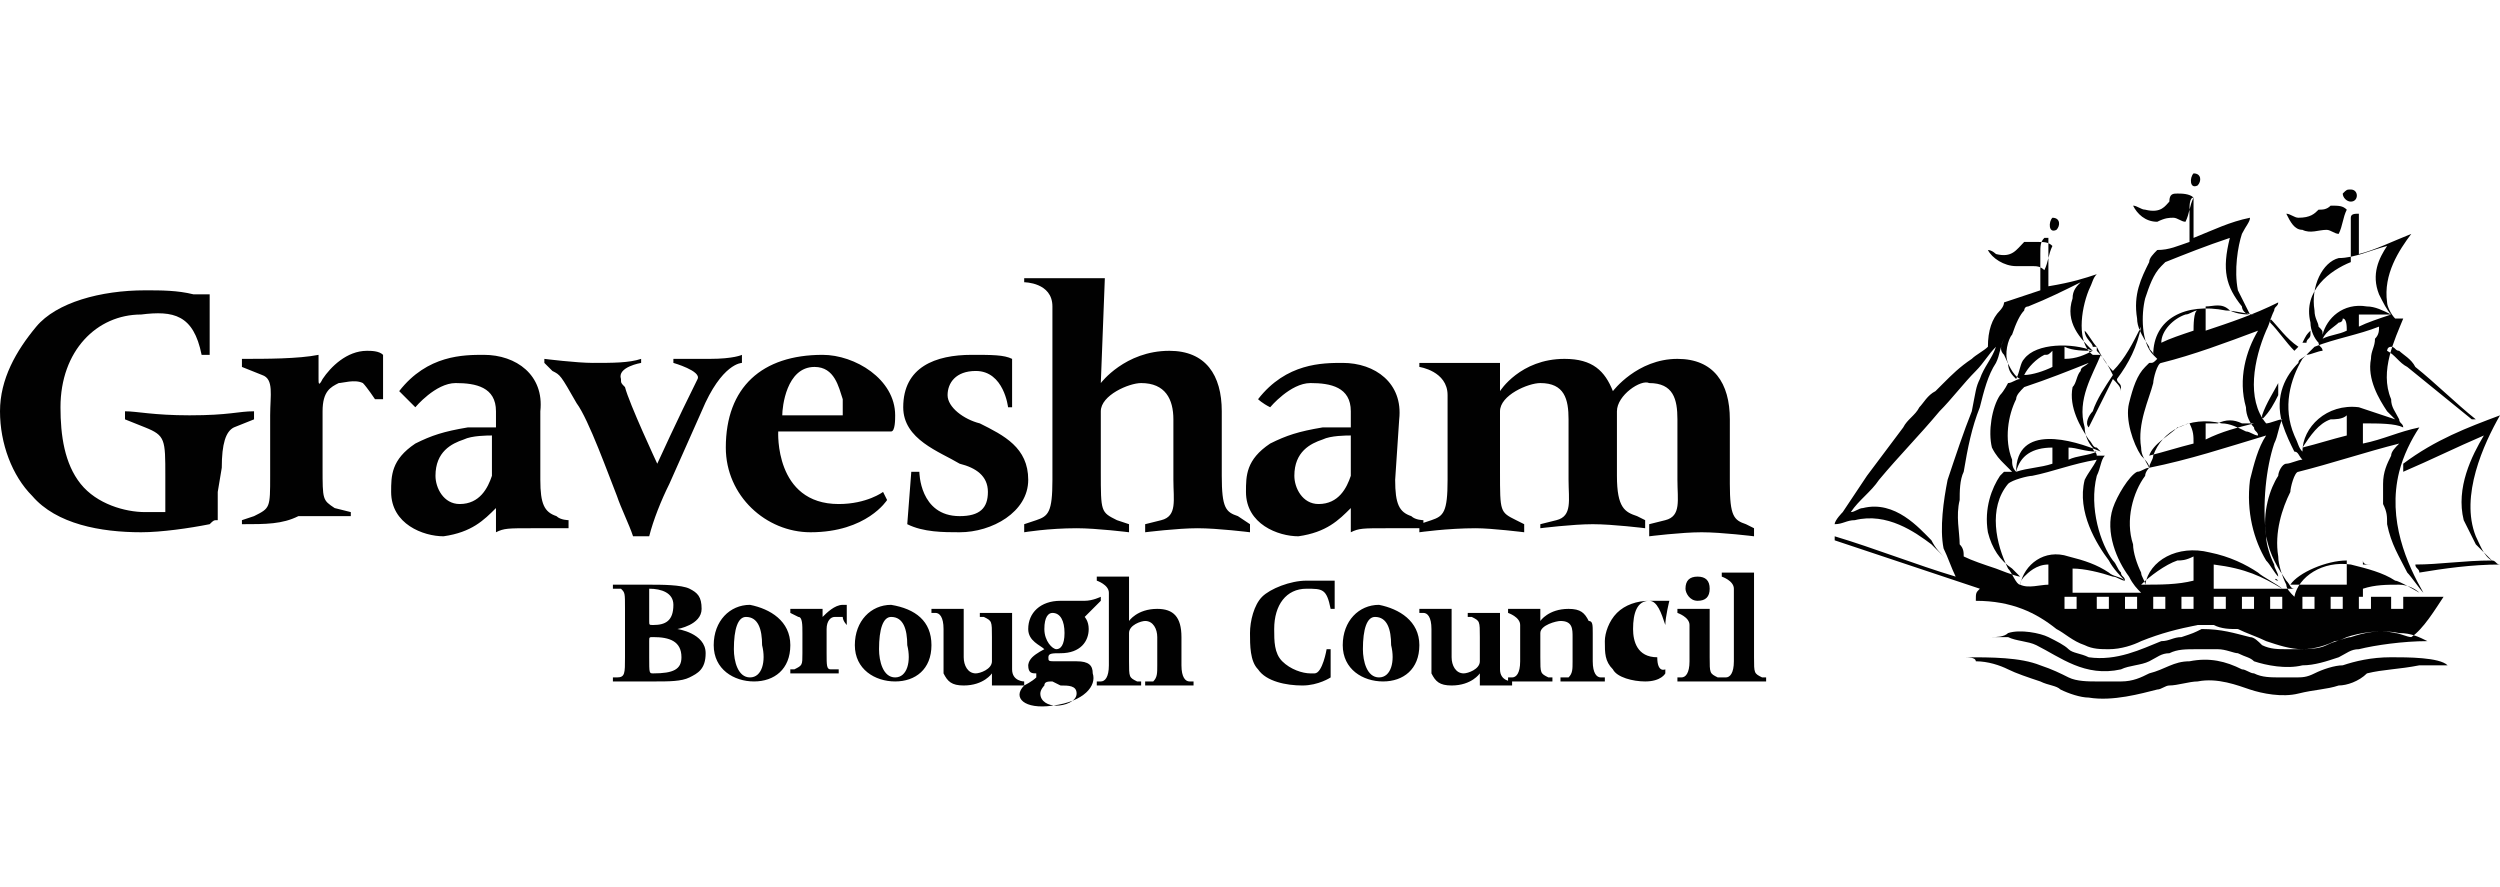 <?xml version="1.0" encoding="utf-8"?>
<!-- Generator: Adobe Illustrator 23.1.1, SVG Export Plug-In . SVG Version: 6.00 Build 0)  -->
<svg version="1.1" id="Layer_1" xmlns="http://www.w3.org/2000/svg" xmlns:xlink="http://www.w3.org/1999/xlink" x="0px" y="0px"
	 viewBox="0 0 62 22" style="enable-background:new 0 0 62 22;" xml:space="preserve">
<style type="text/css">
	.st0{fill:#010101;}
	.st1{fill-rule:evenodd;clip-rule:evenodd;fill:#010101;}
</style>
<g>
	<path class="st0" d="M5.4,12.2c0,0.3,0,0.7,0,0.7c-0.1,0-0.1,0-0.2,0.1c-0.5,0.1-1.2,0.2-1.7,0.2c-1,0-2.1-0.2-2.7-0.9
		C0.3,11.8,0,11,0,10.2s0.4-1.5,0.9-2.1s1.6-0.9,2.7-0.9c0.4,0,0.8,0,1.2,0.1c0.2,0,0.2,0,0.4,0c0,0,0,0.7,0,1.5H5
		C4.8,7.8,4.3,7.7,3.5,7.8c-1.1,0-2,0.9-2,2.3c0,0.7,0.1,1.4,0.5,1.9s1.1,0.7,1.6,0.7c0.3,0,0.5,0,0.5,0c0-0.1,0-0.3,0-0.6v-0.3
		c0-0.9,0-1-0.5-1.2l-0.5-0.2v-0.2c0.3,0,0.7,0.1,1.6,0.1c1,0,1.2-0.1,1.6-0.1l0,0.2l-0.5,0.2c-0.2,0.1-0.3,0.4-0.3,1L5.4,12.2z
		 M6.7,10.3c0-0.5,0.1-0.9-0.2-1L6,9.1V8.9c0.6,0,1.4,0,1.9-0.1c0,0,0,0.5,0,0.6c0,0.1,0,0.2,0.1,0c0.2-0.3,0.6-0.7,1.1-0.7
		c0.1,0,0.3,0,0.4,0.1c0,0,0,0.6,0,0.7c0,0.1,0,0.4,0,0.4l-0.2,0c0,0-0.2-0.3-0.3-0.4c-0.2-0.1-0.5,0-0.6,0
		c-0.2,0.1-0.4,0.2-0.4,0.7v1.4c0,0.8,0,0.8,0.3,1l0.4,0.1l0,0.1c-0.7,0-1,0-1.3,0C7,13,6.6,13,6,13l0-0.1l0.3-0.1
		c0.4-0.2,0.4-0.2,0.4-1L6.7,10.3z M13.4,11.9c0,0.6,0.1,0.8,0.4,0.9c0.1,0.1,0.3,0.1,0.3,0.1v0.2c-0.3,0-0.5,0-0.9,0
		c-0.6,0-0.7,0-0.9,0.1v-0.6c-0.3,0.3-0.6,0.6-1.3,0.7c-0.5,0-1.3-0.3-1.3-1.1c0-0.4,0-0.8,0.6-1.2c0.4-0.2,0.7-0.3,1.3-0.4
		c0.2,0,0.7,0,0.7,0l0-0.4c0-0.6-0.5-0.7-1-0.7c-0.5,0-1,0.6-1,0.6C10,9.8,9.9,9.7,9.9,9.7c0.7-0.9,1.6-0.9,2.1-0.9
		c0.8,0,1.5,0.5,1.4,1.4L13.4,11.9z M12.2,11.1c0-0.2,0-0.3,0-0.3c-0.1,0-0.5,0-0.7,0.1c-0.3,0.1-0.7,0.3-0.7,0.9
		c0,0.3,0.2,0.7,0.6,0.7c0.5,0,0.7-0.4,0.8-0.7L12.2,11.1z M34.6,11.9c0,0.6,0.1,0.8,0.4,0.9c0.1,0.1,0.3,0.1,0.3,0.1v0.2
		c-0.3,0-0.5,0-0.9,0c-0.6,0-0.7,0-0.9,0.1v-0.6c-0.3,0.3-0.6,0.6-1.3,0.7c-0.5,0-1.3-0.3-1.3-1.1c0-0.4,0-0.8,0.6-1.2
		c0.4-0.2,0.7-0.3,1.3-0.4c0.2,0,0.7,0,0.7,0l0-0.4c0-0.6-0.5-0.7-1-0.7s-1,0.6-1,0.6c-0.2-0.1-0.3-0.2-0.3-0.2
		c0.7-0.9,1.6-0.9,2.1-0.9c0.8,0,1.5,0.5,1.4,1.4L34.6,11.9z M33.5,11.1c0-0.2,0-0.3,0-0.3c-0.1,0-0.5,0-0.7,0.1
		c-0.3,0.1-0.7,0.3-0.7,0.9c0,0.3,0.2,0.7,0.6,0.7c0.5,0,0.7-0.4,0.8-0.7L33.5,11.1z M16.6,12c-0.2,0.4-0.4,0.9-0.5,1.3h-0.4
		c-0.1-0.3-0.3-0.7-0.4-1c-0.2-0.5-0.7-1.9-1-2.3c-0.4-0.7-0.4-0.7-0.6-0.8L13.5,9l0-0.1c0,0,0.8,0.1,1.2,0.1c0.5,0,0.9,0,1.2-0.1
		l0,0.1c0,0-0.6,0.1-0.5,0.4c0,0.1,0,0.1,0.1,0.2c0.1,0.4,0.8,1.9,0.8,1.9s0.5-1.1,1-2.1C17.4,9.2,16.7,9,16.7,9V8.9
		c0,0,0.3,0,0.9,0c0.6,0,0.8-0.1,0.8-0.1V9c0,0-0.5,0-1,1.2L16.6,12z M19.3,10.7c0,0-0.1,1.8,1.5,1.8c0.7,0,1.1-0.3,1.1-0.3l0.1,0.2
		c0,0-0.5,0.8-1.9,0.8c-1.1,0-2.1-0.9-2.1-2.1c0-1.5,0.9-2.3,2.4-2.3c0.8,0,1.8,0.6,1.8,1.5c0,0.1,0,0.4-0.1,0.4L19.3,10.7z
		 M20.9,10.3c0,0,0-0.2,0-0.4c-0.1-0.3-0.2-0.8-0.7-0.8c-0.7,0-0.8,1-0.8,1.2L20.9,10.3z M22.5,13l0.1-1.3l0.2,0c0,0,0,1.1,1,1.1
		c0.5,0,0.7-0.2,0.7-0.6c0-0.4-0.3-0.6-0.7-0.7c-0.5-0.3-1.4-0.6-1.4-1.4c0-1,0.8-1.3,1.7-1.3c0.5,0,0.8,0,1,0.1l0,1.2H25
		c0,0-0.1-0.9-0.8-0.9c-0.5,0-0.7,0.3-0.7,0.6c0,0.3,0.4,0.6,0.8,0.7c0.6,0.3,1.2,0.6,1.2,1.4s-0.9,1.3-1.7,1.3
		C23.4,13.2,22.9,13.2,22.5,13z M27.3,9.5c0,0,0.6-0.8,1.7-0.8c0.9,0,1.3,0.6,1.3,1.5v1.6c0,0.8,0.1,0.9,0.4,1L31,13v0.2
		c0,0-0.8-0.1-1.3-0.1c-0.5,0-1.3,0.1-1.3,0.1V13l0.4-0.1c0.4-0.1,0.3-0.5,0.3-1v-1.5c0-0.5-0.2-0.9-0.8-0.9c-0.3,0-1,0.3-1,0.7v1.5
		c0,1,0,1,0.4,1.2L28,13l0,0.2c0,0-0.8-0.1-1.3-0.1c-0.7,0-1.3,0.1-1.3,0.1l0-0.2l0.3-0.1c0.3-0.1,0.4-0.2,0.4-1V7.6
		C26.1,7,25.4,7,25.4,7l0-0.1c0,0,1.1,0,1.2,0c0.4,0,0.8,0,0.8,0L27.3,9.5z M40.1,10.2C40.1,10.2,40.1,10.2,40.1,10.2v1.6
		c0,0.8,0.2,0.9,0.5,1l0.2,0.1v0.2c0,0-0.8-0.1-1.3-0.1c-0.5,0-1.3,0.1-1.3,0.1V13l0.4-0.1c0.4-0.1,0.3-0.5,0.3-1v-1.5
		c0-0.5-0.1-0.9-0.7-0.9c-0.3,0-1,0.3-1,0.7v1.5c0,1,0,1,0.4,1.2l0.2,0.1l0,0.2c0,0-0.8-0.1-1.2-0.1c-0.7,0-1.4,0.1-1.4,0.1l0-0.2
		l0.3-0.1c0.3-0.1,0.4-0.2,0.4-1V9.8c0-0.6-0.7-0.7-0.7-0.7l0-0.1c0,0,1.1,0,1.2,0c0.4,0,0.8,0,0.8,0v0.7c0,0,0.5-0.8,1.6-0.8
		c0.7,0,1,0.3,1.2,0.8c0,0,0.6-0.8,1.6-0.8c0.9,0,1.3,0.6,1.3,1.5v1.6c0,0.8,0.1,0.9,0.4,1l0.2,0.1v0.2c0,0-0.8-0.1-1.3-0.1
		c-0.5,0-1.3,0.1-1.3,0.1V13l0.4-0.1c0.4-0.1,0.3-0.5,0.3-1v-1.5c0-0.5-0.1-0.9-0.7-0.9C40.7,9.4,40.1,9.8,40.1,10.2z M32.9,16.1H33
		c0,0.1,0,0.1,0,0.2v0.2c0,0.1,0,0.3,0,0.3c0,0-0.3,0.2-0.7,0.2c-0.4,0-0.9-0.1-1.1-0.4c-0.2-0.2-0.2-0.6-0.2-0.9
		c0-0.3,0.1-0.7,0.3-0.9c0.2-0.2,0.7-0.4,1.1-0.4c0.2,0,0.3,0,0.5,0c0.1,0,0.1,0,0.2,0c0,0,0,0.3,0,0.7h-0.1
		c-0.1-0.5-0.2-0.5-0.6-0.5c-0.5,0-0.8,0.4-0.8,1c0,0.3,0,0.6,0.2,0.8c0.2,0.2,0.5,0.3,0.7,0.3c0.1,0,0.1,0,0.1,0
		C32.8,16.7,32.9,16.1,32.9,16.1z M41.3,16.6c0,0,0,0.1,0,0.1c0,0-0.1,0.2-0.5,0.2c-0.3,0-0.7-0.1-0.8-0.3c-0.2-0.2-0.2-0.4-0.2-0.7
		c0-0.2,0.1-0.5,0.3-0.7c0.2-0.2,0.5-0.3,0.8-0.3c0.1,0,0.2,0,0.4,0c0,0,0.1,0,0.1,0c0,0-0.1,0.4-0.1,0.6h0
		c-0.1-0.3-0.2-0.6-0.4-0.6c-0.3,0-0.4,0.3-0.4,0.7c0,0.3,0.1,0.7,0.6,0.7C41.1,16.7,41.3,16.6,41.3,16.6z M19.9,15.7
		c0-0.2,0-0.4-0.1-0.4l-0.2-0.1v-0.1c0.3,0,0.6,0,0.8,0c0,0,0,0.2,0,0.2c0,0,0,0.1,0,0c0.1-0.1,0.3-0.3,0.5-0.3c0,0,0.1,0,0.1,0
		c0,0,0,0.2,0,0.3c0,0,0,0.2,0,0.2H21c0,0-0.1-0.1-0.1-0.2c-0.1,0-0.2,0-0.2,0c-0.1,0-0.2,0.1-0.2,0.3v0.6c0,0.3,0,0.4,0.1,0.4
		l0.2,0v0.1c-0.3,0-0.4,0-0.6,0s-0.3,0-0.6,0v-0.1l0.1,0c0.2-0.1,0.2-0.1,0.2-0.4L19.9,15.7z M28,15.4c0,0,0.2-0.3,0.7-0.3
		c0.4,0,0.6,0.2,0.6,0.7v0.7c0,0.3,0.1,0.4,0.2,0.4l0.1,0v0.1c0,0-0.3,0-0.6,0c-0.2,0-0.6,0-0.6,0v-0.1l0.2,0
		c0.1-0.1,0.1-0.2,0.1-0.4v-0.7c0-0.2-0.1-0.4-0.3-0.4c-0.1,0-0.4,0.1-0.4,0.3v0.7c0,0.4,0,0.4,0.2,0.5l0.1,0V17c0,0-0.4,0-0.5,0
		c-0.3,0-0.6,0-0.6,0v-0.1l0.1,0c0.1,0,0.2-0.1,0.2-0.4v-1.8c0-0.2-0.3-0.3-0.3-0.3v-0.1c0,0,0.5,0,0.5,0c0.2,0,0.3,0,0.3,0L28,15.4
		z M43.5,15.6v0.7c0,0.4,0,0.4,0.2,0.5l0.1,0v0.1c0,0-0.4,0-0.5,0c-0.3,0-0.6,0-0.6,0v-0.1l0.1,0c0.1,0,0.2-0.1,0.2-0.4v-1.8
		c0-0.2-0.3-0.3-0.3-0.3v-0.1c0,0,0.5,0,0.5,0c0.2,0,0.3,0,0.3,0v1.2L43.5,15.6z M39.5,15.7C39.5,15.7,39.5,15.7,39.5,15.7v0.7
		c0,0.3,0.1,0.4,0.2,0.4l0.1,0v0.1c0,0-0.3,0-0.5,0c-0.2,0-0.6,0-0.6,0v-0.1l0.2,0c0.1-0.1,0.1-0.2,0.1-0.4v-0.6
		c0-0.2,0-0.4-0.3-0.4c-0.1,0-0.5,0.1-0.5,0.3v0.6c0,0.4,0,0.4,0.2,0.5l0.1,0v0.1c0,0-0.3,0-0.5,0c-0.3,0-0.6,0-0.6,0v-0.1l0.1,0
		c0.1,0,0.2-0.1,0.2-0.4v-0.9c0-0.2-0.3-0.3-0.3-0.3v-0.1c0,0,0.5,0,0.5,0c0.2,0,0.3,0,0.3,0v0.3c0,0,0.2-0.3,0.7-0.3
		c0.3,0,0.4,0.1,0.5,0.3C39.5,15.4,39.5,15.5,39.5,15.7z M23.4,16.3L23.4,16.3v-0.7c0-0.3-0.1-0.4-0.2-0.4l-0.1,0v-0.1
		c0,0,0.3,0,0.5,0c0.2,0,0.3,0,0.3,0s0,0.3,0,0.5v0.7c0,0.2,0.1,0.4,0.3,0.4c0.1,0,0.4-0.1,0.4-0.3v-0.6c0-0.4,0-0.4-0.2-0.5l-0.1,0
		v-0.1c0,0,0.3,0,0.4,0c0.3,0,0.4,0,0.4,0s0,0.2,0,0.6v0.8c0,0.3,0.3,0.3,0.3,0.3v0.1c0,0-0.5,0-0.5,0c-0.2,0-0.3,0-0.3,0v-0.3
		c0,0-0.2,0.3-0.7,0.3c-0.3,0-0.4-0.1-0.5-0.3C23.4,16.6,23.4,16.5,23.4,16.3z M15.5,15.1c0-0.4,0-0.4-0.1-0.5l-0.2,0l0-0.1
		c0,0,0.5,0,0.9,0c0.3,0,0.8,0,1,0.1c0.2,0.1,0.3,0.2,0.3,0.5c0,0.4-0.6,0.5-0.6,0.5s0.7,0.1,0.7,0.6c0,0.4-0.2,0.5-0.4,0.6
		c-0.2,0.1-0.5,0.1-0.9,0.1c-0.2,0-0.3,0-0.4,0c-0.2,0-0.6,0-0.6,0v-0.1l0.1,0c0.2,0,0.2-0.1,0.2-0.5L15.5,15.1z M16.1,15.4
		c0,0.1,0,0.1,0.1,0.1c0.3,0,0.5-0.1,0.5-0.5c0-0.3-0.3-0.4-0.6-0.4c0,0,0,0,0,0.2V15.4z M16.1,16.3c0,0.4,0,0.4,0.1,0.4
		c0.5,0,0.7-0.1,0.7-0.4c0-0.4-0.3-0.5-0.7-0.5c-0.1,0-0.1,0-0.1,0.1L16.1,16.3L16.1,16.3z M19.6,16c0,0.6-0.4,0.9-0.9,0.9
		c-0.5,0-1-0.3-1-0.9c0-0.6,0.4-1,0.9-1C19.1,15.1,19.6,15.4,19.6,16z M18.6,16.8c0.3,0,0.4-0.4,0.3-0.8c0-0.4-0.1-0.7-0.4-0.7
		c-0.2,0-0.3,0.3-0.3,0.8C18.2,16.4,18.3,16.8,18.6,16.8z M23.1,16c0,0.6-0.4,0.9-0.9,0.9s-1-0.3-1-0.9c0-0.6,0.4-1,0.9-1
		C22.7,15.1,23.1,15.4,23.1,16z M22.2,16.8c0.3,0,0.4-0.4,0.3-0.8c0-0.4-0.1-0.7-0.4-0.7c-0.2,0-0.3,0.3-0.3,0.8
		C21.8,16.4,21.9,16.8,22.2,16.8z M35.5,16.3L35.5,16.3v-0.7c0-0.3-0.1-0.4-0.2-0.4l-0.1,0v-0.1c0,0,0.3,0,0.5,0c0.2,0,0.3,0,0.3,0
		s0,0.3,0,0.5v0.7c0,0.2,0.1,0.4,0.3,0.4c0.1,0,0.4-0.1,0.4-0.3v-0.6c0-0.4,0-0.4-0.2-0.5l-0.1,0v-0.1c0,0,0.3,0,0.4,0
		c0.3,0,0.4,0,0.4,0s0,0.2,0,0.6v0.8c0,0.3,0.3,0.3,0.3,0.3v0.1c0,0-0.5,0-0.5,0c-0.2,0-0.3,0-0.3,0v-0.3c0,0-0.2,0.3-0.7,0.3
		c-0.3,0-0.4-0.1-0.5-0.3C35.5,16.6,35.5,16.5,35.5,16.3z M35.2,16c0,0.6-0.4,0.9-0.9,0.9c-0.5,0-1-0.3-1-0.9c0-0.6,0.4-1,0.9-1
		C34.7,15.1,35.2,15.4,35.2,16z M34.2,16.8c0.3,0,0.4-0.4,0.3-0.8c0-0.4-0.1-0.7-0.4-0.7c-0.2,0-0.3,0.3-0.3,0.8
		C33.8,16.4,33.9,16.8,34.2,16.8z M26.9,15.3c0,0,0.1,0.1,0.1,0.3c0,0.3-0.2,0.6-0.7,0.6c-0.2,0-0.3,0-0.3,0.1c0,0.1,0,0.1,0.2,0.1
		c0.1,0,0.3,0,0.5,0c0.3,0,0.4,0.1,0.4,0.3c0.1,0.3-0.2,0.7-1,0.8c-0.7,0.1-1-0.2-0.7-0.5c0,0,0.2-0.1,0.3-0.2c0,0,0-0.1,0-0.1
		c-0.1,0-0.2,0-0.2-0.2c0,0,0-0.1,0.1-0.2c0.1-0.1,0.3-0.2,0.3-0.2c-0.1-0.1-0.4-0.2-0.4-0.5c0-0.4,0.3-0.7,0.8-0.7
		c0.2,0,0.3,0,0.4,0c0.1,0,0.1,0,0.2,0c0.2,0,0.4-0.1,0.4-0.1s0,0.1,0,0.1L26.9,15.3z M26.1,16.9c-0.1,0-0.2,0-0.2,0.1
		c0,0-0.1,0.1-0.1,0.2c0,0.2,0.2,0.3,0.4,0.3c0.2,0,0.5-0.1,0.5-0.3c0-0.2-0.2-0.2-0.4-0.2L26.1,16.9L26.1,16.9z M26.2,16.1
		c0.1,0,0.2-0.1,0.2-0.4c0-0.3-0.1-0.5-0.3-0.5c-0.1,0-0.2,0.1-0.2,0.4C25.9,15.9,26.1,16.1,26.2,16.1z M41.8,14.6
		c0-0.2,0.1-0.3,0.3-0.3c0.2,0,0.3,0.1,0.3,0.3s-0.1,0.3-0.3,0.3S41.8,14.7,41.8,14.6z M42.4,16.3c0,0.4,0,0.4,0.2,0.5l0.1,0v0.1
		c0,0-0.4,0-0.5,0c-0.3,0-0.6,0-0.6,0v-0.1l0.1,0c0.1,0,0.2-0.1,0.2-0.4v-0.9c0-0.2-0.3-0.3-0.3-0.3v-0.1c0,0,0.5,0,0.5,0
		c0.2,0,0.3,0,0.3,0L42.4,16.3z"/>
	<path class="st1" d="M54.4,4.3c0.2,0,0.2,0.2,0.1,0.3C54.3,4.7,54.3,4.4,54.4,4.3z M58.3,4.7c0.2,0,0.2,0.3,0,0.3
		c-0.1,0-0.2-0.1-0.2-0.2C58.2,4.7,58.2,4.7,58.3,4.7z M54.7,7.6c0,0.2,0,0.4,0,0.6c0.6-0.2,1.2-0.4,1.8-0.7c0,0.1-0.1,0.1-0.1,0.2
		c-0.1,0.2-0.1,0.3-0.2,0.5c-0.3,0.7-0.5,1.7,0,2.3c0.1,0,0.3-0.1,0.4-0.1c-0.1,0.2-0.1,0.4-0.2,0.6c-0.2,0.6-0.3,1.5-0.2,2.3
		c0,0.2,0.1,0.5,0.2,0.7c0,0.1,0.1,0.2,0.1,0.3c-0.1-0.1-0.2-0.3-0.3-0.4c-0.3-0.5-0.5-1.2-0.4-2c0.1-0.4,0.2-0.8,0.4-1.1l0,0
		c-1,0.3-1.9,0.6-2.9,0.8c0,0-0.1,0.1-0.1,0.2c-0.3,0.4-0.5,1.1-0.3,1.7c0,0.2,0.1,0.5,0.2,0.7c0,0.1,0.1,0.2,0.1,0.3l0,0
		c0.1-0.6,0.8-1,1.6-0.8c0.5,0.1,0.9,0.3,1.2,0.5c0.1,0.1,0.5,0.3,0.6,0.4c-0.5-0.3-0.9-0.5-1.7-0.6c0,0.2,0,0.4,0,0.6
		c0.7,0,1.3,0,2,0c0,0,0,0,0,0c-0.1,0-0.1-0.1-0.2-0.2c-0.2-0.3-0.4-0.6-0.5-1.1c-0.1-0.6,0.1-1.2,0.3-1.5c0-0.1,0.1-0.3,0.2-0.3
		c0.1,0,0.3-0.1,0.4-0.1c0,0,0,0,0,0c-0.1-0.1-0.1-0.2-0.2-0.2c-0.1-0.2-0.2-0.4-0.3-0.7c-0.2-0.7,0.1-1.2,0.4-1.5
		c0-0.1,0.1-0.1,0.2-0.2c0.1,0,0.3-0.1,0.4-0.1c0,0,0,0,0,0c0-0.1-0.1-0.1-0.1-0.2c-0.1-0.1-0.2-0.3-0.2-0.5c-0.2-0.8,0.5-1.3,1-1.5
		c0-0.4,0-0.7,0-1.1c0-0.1,0.1-0.1,0.2-0.1c0,0.3,0,0.7,0,1c0.4-0.1,0.8-0.3,1.3-0.5l0,0c-0.3,0.4-0.7,1-0.6,1.7
		c0,0.1,0.1,0.3,0.2,0.4c0,0,0.1,0,0.2,0c-0.2,0.5-0.6,1.3-0.3,2c0,0.2,0.1,0.3,0.2,0.5c0,0.1,0.1,0.1,0.1,0.2
		c-0.2-0.1-0.6-0.1-1-0.1c0,0.2,0,0.3,0,0.5l0,0c0.5-0.1,0.9-0.3,1.4-0.4c-0.2,0.3-0.4,0.7-0.5,1.1c-0.3,1.2,0.2,2.3,0.6,3
		c-0.1-0.1-0.3-0.4-0.4-0.5c-0.2-0.4-0.4-0.7-0.5-1.2c0-0.2,0-0.3-0.1-0.5c0-0.1,0-0.3,0-0.5c0-0.3,0.1-0.5,0.2-0.7
		c0-0.1,0.1-0.2,0.2-0.3c-0.8,0.2-1.7,0.5-2.5,0.7c-0.1,0-0.2,0.4-0.2,0.5c-0.2,0.4-0.4,1-0.3,1.6c0,0.2,0.1,0.5,0.2,0.7
		c0,0.1,0.1,0.2,0.2,0.3l0,0c0.1-0.5,0.7-0.9,1.4-0.8c0.4,0.1,0.8,0.2,1.1,0.4c0.1,0,0.6,0.3,0.6,0.3c-0.1-0.1-0.3-0.2-0.5-0.2
		c-0.3,0-0.6,0-0.9,0.1c0,0.1,0,0.1,0,0.2c0.7,0,1.3,0,2,0c-0.2,0.3-0.5,0.8-0.8,1c-0.1,0-0.3-0.1-0.4-0.1c-0.4-0.1-0.8,0-1.1,0.1
		c-0.1,0-0.3,0.1-0.4,0.1c-0.2,0.1-0.5,0.2-0.8,0.2c-0.3,0-0.6-0.1-0.9-0.2c-0.2-0.1-0.5-0.2-0.7-0.3c-0.2,0-0.4,0-0.6-0.1
		c-0.1,0-0.3,0-0.4,0c-0.5,0.1-0.9,0.2-1.4,0.4c-0.2,0.1-0.5,0.2-0.8,0.2c-0.2,0-0.4,0-0.6-0.1c-0.3-0.1-0.5-0.3-0.7-0.4
		c-0.5-0.4-1.1-0.7-2-0.7c0-0.2,0-0.2,0.1-0.3c-1.2-0.4-2.4-0.8-3.6-1.2c0,0,0-0.1,0-0.1c1,0.3,2,0.7,3,1c-0.1-0.2-0.2-0.5-0.3-0.7
		c-0.1-0.5,0-1.2,0.1-1.7c0.2-0.6,0.4-1.2,0.6-1.7C49,9.7,49,9.6,49.1,9.4c0.1-0.3,0.3-0.5,0.4-0.8c-0.2,0.2-0.3,0.4-0.5,0.6
		c-0.3,0.3-0.6,0.7-0.9,1c-0.5,0.6-1,1.1-1.5,1.7c-0.2,0.3-0.5,0.5-0.7,0.8c0.1,0,0.2-0.1,0.3-0.1c0.8-0.2,1.4,0.5,1.7,0.8
		c0.1,0.2,0.2,0.3,0.4,0.5c0,0-0.1-0.1-0.1-0.1c-0.1-0.1-0.2-0.2-0.3-0.3c-0.4-0.3-1.1-0.8-1.9-0.6c-0.2,0-0.3,0.1-0.5,0.1
		c0-0.1,0.2-0.3,0.2-0.3c0.2-0.3,0.4-0.6,0.6-0.9c0.3-0.4,0.6-0.8,0.9-1.2c0.1-0.2,0.3-0.3,0.4-0.5c0.1-0.1,0.2-0.3,0.4-0.4
		c0.1-0.1,0.1-0.1,0.2-0.2c0.2-0.2,0.4-0.4,0.7-0.6c0.1-0.1,0.3-0.2,0.4-0.3c0-0.4,0.1-0.7,0.3-0.9c0,0,0.1-0.1,0.1-0.2
		c0.3-0.1,0.6-0.2,0.9-0.3c0-0.3,0-0.6,0-0.9c0-0.2,0-0.3,0.1-0.4c0,0,0,0,0.1,0c0,0.4,0,0.8,0,1.2C51.4,7,51.7,6.9,52,6.8
		c-0.1,0.1-0.1,0.2-0.2,0.4c-0.2,0.5-0.3,1.3,0.1,1.6c0,0,0.1,0,0.2,0c-0.2,0.5-0.6,1.1-0.4,1.8c0,0.2,0.1,0.4,0.2,0.5
		c0,0.1,0.1,0.1,0.1,0.2c0.1,0,0.1,0,0.2,0l0,0c-0.1,0.1-0.1,0.3-0.2,0.5c-0.2,0.8,0.1,1.7,0.4,2.1c0.1,0.1,0.1,0.2,0.2,0.3
		c0,0.1,0.1,0.1,0.1,0.2l0,0c-0.1-0.1-0.3-0.3-0.4-0.5c-0.3-0.4-0.8-1.2-0.6-2c0.1-0.2,0.2-0.3,0.3-0.5c-0.6,0.1-1.1,0.3-1.6,0.4
		c-0.1,0-0.5,0.1-0.6,0.2c-0.5,0.6-0.3,1.5,0,2.1c0.1,0.1,0.2,0.4,0.3,0.4c0.2,0.1,0.5,0,0.7,0c0-0.2,0-0.4,0-0.5
		c-0.3,0-0.5,0.2-0.6,0.3c0,0-0.1,0.1-0.1,0.2c0.1-0.5,0.6-0.9,1.2-0.7c0.4,0.1,0.7,0.2,1,0.4c0.1,0.1,0.3,0.1,0.4,0.2
		c-0.1,0-0.2-0.1-0.3-0.1c-0.3-0.1-0.7-0.2-1-0.2c0,0.2,0,0.4,0,0.6c0.4,0,0.8,0,1.3,0c0.1,0,0.4,0,0.4,0v0
		c-0.1-0.1-0.2-0.2-0.3-0.4c-0.3-0.4-0.6-1.1-0.4-1.7c0.1-0.3,0.4-0.8,0.6-0.9c0.1,0,0.2-0.1,0.3-0.1c0-0.1,0.1-0.2,0.1-0.3
		c0.2-0.6,0.9-1,1.7-0.8c0.2,0,0.4,0.1,0.6,0.2c0.1,0,0.2,0.1,0.3,0.1l0,0c0-0.1-0.1-0.1-0.1-0.2c-0.1-0.1-0.2-0.3-0.2-0.5
		c-0.2-0.7,0-1.4,0.3-1.9c-0.8,0.3-1.6,0.6-2.4,0.8c-0.1,0-0.2,0.4-0.2,0.5c-0.1,0.4-0.4,1-0.3,1.6c0,0.2,0.1,0.3,0.2,0.5l0,0
		c0-0.1-0.1-0.2-0.2-0.3c-0.2-0.3-0.4-0.9-0.3-1.3c0.1-0.4,0.2-0.7,0.4-0.9c0,0,0.1-0.1,0.1-0.1c0.1,0,0.1,0,0.2-0.1
		c0,0,0,0-0.1-0.1c0-0.1-0.1-0.1-0.1-0.2C53.1,8.3,53,8.1,53,7.9c-0.1-0.6,0.1-1,0.3-1.4c0-0.1,0.1-0.2,0.2-0.3
		C53.8,6.2,54,6.1,54.3,6c0-0.3,0-0.6,0-0.8c0-0.1,0-0.3,0.1-0.3c0,0,0,0,0,0c0,0.3,0,0.7,0,1c0.5-0.2,0.9-0.4,1.4-0.5
		c0,0.1-0.1,0.2-0.2,0.4c-0.1,0.3-0.2,0.9-0.1,1.4c0.1,0.2,0.2,0.4,0.3,0.6c-0.1,0-0.2-0.1-0.2-0.2c-0.4-0.5-0.5-0.9-0.3-1.7
		c-0.6,0.2-1.1,0.4-1.6,0.6c0,0-0.1,0.1-0.1,0.1c-0.2,0.2-0.3,0.5-0.4,0.8c-0.1,0.4-0.1,1.1,0.2,1.4l0,0c0-0.9,0.8-1.3,1.8-1.1
		c0.2,0,0.6,0.1,0.7,0.1c-0.2,0-0.4,0-0.6-0.1C55.1,7.5,54.9,7.6,54.7,7.6z M54,4.8c0.1,0,0.3,0,0.4,0.1c-0.1,0.2-0.1,0.4-0.2,0.6
		c-0.1,0-0.2-0.1-0.3-0.1c-0.1,0-0.2,0-0.4,0.1c-0.3,0-0.5-0.2-0.6-0.4l0,0c0.1,0,0.2,0.1,0.3,0.1c0.4,0.1,0.5-0.1,0.6-0.2
		C53.8,4.8,53.9,4.8,54,4.8z M57.8,5.1c0.2,0,0.3,0,0.4,0.1c-0.1,0.2-0.1,0.4-0.2,0.6c-0.1,0-0.2-0.1-0.3-0.1c-0.2,0-0.4,0.1-0.6,0
		c-0.2,0-0.3-0.2-0.4-0.4c0.1,0,0.2,0.1,0.3,0.1c0.3,0,0.4-0.1,0.5-0.2C57.6,5.2,57.7,5.2,57.8,5.1z M50.9,5.4
		c0.2,0,0.2,0.2,0.1,0.3C50.8,5.8,50.8,5.5,50.9,5.4z M50.5,6c0.2,0,0.3,0,0.4,0.1c-0.1,0.2-0.1,0.4-0.2,0.6
		c-0.1-0.1-0.2-0.1-0.3-0.1c-0.1,0-0.2,0-0.4,0c-0.3,0-0.6-0.2-0.7-0.4c0.1,0,0.2,0.1,0.2,0.1C49.9,6.4,50,6.2,50.2,6
		C50.3,6,50.4,6,50.5,6z M59.2,6.1C59,6.4,58.8,6.8,59,7.3c0.1,0.2,0.2,0.4,0.3,0.5l0,0c-0.2-0.1-0.4-0.2-0.6-0.2
		c-0.6-0.1-1,0.3-1.1,0.7c0,0,0,0,0,0c0-0.1,0-0.1-0.1-0.2c0-0.1-0.1-0.2-0.1-0.4c-0.1-0.6,0.2-1.2,0.6-1.3
		C58.4,6.4,58.8,6.2,59.2,6.1C59.2,6.1,59.2,6.1,59.2,6.1z M51.6,7c-0.1,0.1-0.2,0.2-0.2,0.4c-0.2,0.6,0.2,1,0.5,1.3
		c-0.5-0.2-1.4-0.2-1.7,0.2c-0.1,0.1-0.1,0.3-0.2,0.5l0,0c-0.1-0.1-0.2-0.2-0.2-0.4c-0.1-0.2,0-0.6,0.1-0.7C50,8,50.1,7.8,50.2,7.7
		c0,0,0-0.1,0.1-0.1C50.8,7.4,51.2,7.2,51.6,7C51.6,7,51.6,7,51.6,7z M56,7.6L56,7.6L56,7.6z M54.4,8.2c-0.3,0.1-0.6,0.2-0.8,0.3
		l0,0c0-0.3,0.3-0.6,0.6-0.7c0.1,0,0.2-0.1,0.3-0.1C54.4,7.7,54.4,8.1,54.4,8.2z M59.3,7.8C59,7.9,58.7,8,58.5,8.1
		c0-0.1,0-0.2,0-0.3c0.1,0,0.1,0,0.2,0C58.8,7.8,59.2,7.8,59.3,7.8z M58.2,8.2c-0.2,0.1-0.4,0.1-0.6,0.2l0,0C57.7,8.2,57.9,8.1,58,8
		c0,0,0.1,0,0.1-0.1C58.2,7.9,58.2,8.1,58.2,8.2z M56.3,7.9c0.2,0.2,0.4,0.5,0.7,0.7c0,0,0,0-0.1,0.1c-0.2-0.2-0.4-0.5-0.6-0.7
		C56.3,8,56.3,8,56.3,7.9z M53.1,8.1C53.1,8.1,53.1,8.2,53.1,8.1C53,8.6,52.8,9,52.5,9.4c0,0.1,0.1,0.1,0.1,0.2c0,0,0,0.1,0,0.1l0,0
		c0-0.1-0.1-0.2-0.2-0.3l0,0c-0.2,0.4-0.4,0.8-0.6,1.2l0,0l0,0c-0.1-0.1,0-0.3,0.1-0.4c0.1-0.3,0.3-0.6,0.5-0.9
		c-0.1-0.2-0.2-0.4-0.4-0.6c0,0,0-0.1,0-0.1l0,0c0.1,0.2,0.2,0.4,0.4,0.6l0,0C52.7,8.9,52.9,8.5,53.1,8.1z M58.9,8.4
		c0,0.2-0.1,0.3-0.1,0.5c-0.1,0.5,0.2,1,0.4,1.3c0.1,0.1,0.2,0.2,0.2,0.2c-0.3-0.1-0.6-0.2-0.9-0.3c-0.8-0.1-1.4,0.5-1.4,1.1h0
		c-0.1-0.1-0.1-0.2-0.2-0.4c-0.3-0.7-0.1-1.4,0.2-1.9c0.1-0.1,0.2-0.2,0.3-0.3c0.5-0.2,1.1-0.3,1.6-0.5C59,8.2,59,8.3,58.9,8.4z
		 M51.7,8.2c0.1,0.1,0.2,0.3,0.3,0.4l0,0c0,0,0,0-0.1,0C51.9,8.5,51.7,8.4,51.7,8.2z M57.3,8.2c0,0,0,0.1,0,0.1
		c0,0.1-0.1,0.1-0.1,0.2c0,0-0.1,0-0.1,0C57.2,8.3,57.2,8.3,57.3,8.2z M49.7,8.8c0.1,0.2,0.2,0.5,0.4,0.6c-0.1,0-0.2,0.1-0.3,0.1
		c0,0-0.1,0.2-0.2,0.3c-0.2,0.3-0.3,0.9-0.2,1.3c0.1,0.2,0.2,0.3,0.3,0.4c0,0,0.1,0.1,0.2,0.2c-0.1,0-0.1,0-0.2,0
		c0,0-0.1,0.1-0.1,0.1c-0.2,0.3-0.4,0.8-0.3,1.4c0.1,0.4,0.3,0.7,0.6,0.9c0.1,0.1,0.2,0.2,0.2,0.2l0,0c-0.1,0-0.6-0.2-0.6-0.2
		c-0.3-0.1-0.6-0.2-0.8-0.3c0-0.1,0-0.2-0.1-0.3c0-0.3-0.1-0.7,0-1.1c0-0.2,0-0.5,0.1-0.7c0.1-0.6,0.2-1.1,0.4-1.6
		c0.1-0.4,0.2-0.8,0.4-1.1c0.1-0.2,0.1-0.4,0.2-0.6C49.6,8.6,49.6,8.7,49.7,8.8z M59.3,8.6c0.1,0,0.1,0.1,0.2,0.1
		c0.1,0.1,0.3,0.2,0.4,0.4c0.5,0.4,1,0.9,1.5,1.3c0,0-0.1,0-0.1,0c-0.5-0.4-1.1-0.9-1.6-1.3c-0.2-0.1-0.3-0.3-0.5-0.4
		C59.2,8.7,59.2,8.6,59.3,8.6z M51.9,8.7c-0.2,0.1-0.4,0.2-0.7,0.2c0-0.1,0-0.2,0-0.3C51.4,8.7,51.7,8.7,51.9,8.7z M50.9,9.1
		c-0.2,0.1-0.5,0.2-0.7,0.2l0,0c0.1-0.2,0.3-0.4,0.5-0.5c0.1,0,0.1,0,0.2-0.1C50.9,8.8,50.9,9,50.9,9.1z M51.6,9.2
		c-0.1,0.1-0.1,0.3-0.2,0.4c-0.1,0.5,0.2,1,0.4,1.3c0.1,0.1,0.1,0.2,0.2,0.2c0,0,0,0,0.1,0.1h0c-0.7-0.3-2.1-0.7-2.1,0.5
		c-0.1-0.1-0.1-0.2-0.1-0.3c-0.2-0.5-0.1-1.1,0.1-1.5c0-0.1,0.1-0.2,0.2-0.3c0.6-0.2,1.1-0.4,1.6-0.6C51.7,9.1,51.6,9.1,51.6,9.2z
		 M56.5,9.5c0,0,0,0.2,0,0.3c-0.1,0.2-0.2,0.4-0.4,0.6l0,0c0,0,0-0.1,0-0.1C56.2,10,56.4,9.7,56.5,9.5z M62,10.3
		C62,10.3,62,10.3,62,10.3c-0.4,0.7-1,2-0.6,3c0.1,0.2,0.2,0.5,0.4,0.6c0.1,0,0.1,0.1,0.2,0.1c-0.7,0-1.4,0.1-2,0.2
		c0-0.1-0.1-0.1-0.1-0.2l0,0c0.6,0,1.2-0.1,1.9-0.1l0,0c-0.1-0.1-0.3-0.3-0.4-0.4c-0.1-0.2-0.2-0.4-0.3-0.6
		c-0.2-0.8,0.2-1.6,0.5-2.1c-0.7,0.3-1.3,0.6-2,0.9c0-0.1,0-0.1,0-0.2C60.4,10.9,61.2,10.6,62,10.3z M58.2,10.3c0,0.2,0,0.3,0,0.5
		c-0.4,0.1-0.7,0.2-1.1,0.3c0.2-0.3,0.4-0.6,0.7-0.7C57.9,10.4,58.1,10.4,58.2,10.3L58.2,10.3z M55.6,10.5c0.1,0,0.2,0,0.3,0l0,0
		c-0.4,0.1-0.8,0.2-1.2,0.4l0,0c0-0.1,0-0.3,0-0.4c0.1,0,0.2,0,0.3,0C55.2,10.4,55.4,10.4,55.6,10.5z M54.4,11
		c-0.4,0.1-0.7,0.2-1.1,0.3c0.1-0.3,0.5-0.5,0.7-0.7c0.1,0,0.2-0.1,0.3-0.1C54.4,10.7,54.4,10.8,54.4,11z M50.9,11.5
		c-0.3,0.1-0.6,0.1-0.9,0.2c0.1-0.4,0.4-0.6,0.9-0.6C50.9,11.2,50.9,11.3,50.9,11.5z M52,11.2C52,11.2,52,11.2,52,11.2
		c-0.2,0.1-0.5,0.1-0.7,0.2c0-0.1,0-0.2,0-0.3C51.5,11.1,51.7,11.2,52,11.2z M53.1,14.5C53.1,14.5,53.1,14.5,53.1,14.5
		c0.2-0.2,0.6-0.5,0.9-0.6c0.1,0,0.2,0,0.4-0.1c0,0.2,0,0.4,0,0.6C54,14.5,53.6,14.5,53.1,14.5z M56.8,14.5L56.8,14.5
		c0.2-0.3,0.9-0.6,1.4-0.6c0,0.2,0,0.4,0,0.6C57.8,14.5,57.3,14.5,56.8,14.5z M58.8,14L58.8,14c-0.1,0-0.2,0-0.2,0c0,0,0,0,0-0.1
		C58.6,14,58.7,14,58.8,14z M56.4,14.3L56.4,14.3C56.4,14.3,56.4,14.3,56.4,14.3z M56.5,14.4L56.5,14.4
		C56.4,14.3,56.4,14.4,56.5,14.4z M56.5,14.4C56.5,14.4,56.5,14.4,56.5,14.4L56.5,14.4C56.5,14.4,56.5,14.4,56.5,14.4z M56.5,14.4
		L56.5,14.4C56.5,14.5,56.5,14.4,56.5,14.4z M56.5,14.5C56.5,14.5,56.5,14.5,56.5,14.5C56.5,14.5,56.5,14.5,56.5,14.5z M51.5,14.8
		c0,0.1,0,0.2,0,0.3c-0.1,0-0.2,0-0.3,0c0-0.1,0-0.2,0-0.3C51.3,14.8,51.4,14.8,51.5,14.8z M52.3,14.8c0,0.1,0,0.2,0,0.3
		c-0.1,0-0.2,0-0.3,0c0-0.1,0-0.2,0-0.3C52.1,14.8,52.2,14.8,52.3,14.8z M53,14.8c0,0.1,0,0.2,0,0.3l0,0c-0.1,0-0.2,0-0.3,0
		c0-0.1,0-0.2,0-0.3C52.8,14.8,52.9,14.8,53,14.8z M53.7,14.8c0,0.1,0,0.2,0,0.3c-0.1,0-0.2,0-0.3,0c0-0.1,0-0.2,0-0.3
		C53.5,14.8,53.6,14.8,53.7,14.8z M54.4,14.8c0,0.1,0,0.2,0,0.3c-0.1,0-0.2,0-0.3,0c0-0.1,0-0.2,0-0.3
		C54.3,14.8,54.4,14.8,54.4,14.8z M55.2,14.8c0,0.1,0,0.2,0,0.3c-0.1,0-0.2,0-0.3,0c0-0.1,0-0.2,0-0.3C55,14.8,55.1,14.8,55.2,14.8z
		 M55.9,14.8c0,0.1,0,0.2,0,0.3c-0.1,0-0.2,0-0.3,0c0-0.1,0-0.2,0-0.3C55.7,14.8,55.8,14.8,55.9,14.8z M56.6,14.8c0,0.1,0,0.2,0,0.3
		c-0.1,0-0.2,0-0.3,0c0-0.1,0-0.2,0-0.3C56.4,14.8,56.5,14.8,56.6,14.8z M57.4,14.8c0,0.1,0,0.2,0,0.3c-0.1,0-0.2,0-0.3,0
		c0-0.1,0-0.2,0-0.3C57.2,14.8,57.3,14.8,57.4,14.8z M58.1,14.8c0,0.1,0,0.2,0,0.3c-0.1,0-0.2,0-0.3,0c0-0.1,0-0.2,0-0.3
		C57.9,14.8,58,14.8,58.1,14.8z M58.5,14.8c0.1,0,0.2,0,0.3,0c0,0.1,0,0.2,0,0.3c-0.1,0-0.2,0-0.3,0C58.5,15,58.5,14.9,58.5,14.8z
		 M59.3,14.8c0.1,0,0.2,0,0.3,0c0,0.1,0,0.2,0,0.3c-0.1,0-0.2,0-0.3,0C59.3,15,59.3,14.9,59.3,14.8z M54.6,15.6
		c0.5,0,0.8,0.1,1.2,0.2c0.1,0,0.2,0.1,0.3,0.2c0.2,0.1,0.4,0.1,0.6,0.1c0.1,0,0.2,0,0.3,0c0.2,0,0.5,0,0.7-0.1
		c0.2-0.1,0.3-0.1,0.5-0.2c0.3-0.1,0.8-0.2,1.3-0.1c0.3,0,0.5,0.1,0.7,0.2l0,0c-0.6,0-1.3,0.1-1.7,0.2c-0.2,0-0.3,0.1-0.5,0.2
		c-0.3,0.1-0.6,0.2-0.9,0.2c-0.4,0.1-0.9,0-1.2-0.1c-0.1-0.1-0.2-0.1-0.4-0.2c-0.1,0-0.3-0.1-0.5-0.1c-0.1,0-0.3,0-0.5,0
		c-0.3,0-0.5,0-0.7,0.1c-0.2,0-0.3,0.1-0.5,0.2c-0.2,0.1-0.5,0.1-0.7,0.2c-0.9,0.2-1.5-0.3-2.1-0.6c-0.2-0.1-0.5-0.1-0.7-0.2
		c-0.1,0-0.2,0-0.4,0l0,0c0.1,0,0.3,0,0.4-0.1c0.3-0.1,0.8,0,1,0.1c0.2,0.1,0.4,0.2,0.5,0.3c0.1,0.1,0.3,0.1,0.5,0.2
		c0.7,0.1,1.3-0.2,1.8-0.4c0.2,0,0.3-0.1,0.5-0.1C54.4,15.7,54.4,15.7,54.6,15.6z M48.7,16.3c0.7,0,1.4,0,1.9,0.2
		c0.3,0.1,0.5,0.2,0.7,0.3c0.2,0.1,0.5,0.1,0.7,0.1c0.2,0,0.4,0,0.6,0c0.3,0,0.5-0.1,0.7-0.2c0.4-0.1,0.6-0.3,1-0.3
		c0.5-0.1,0.9,0,1.3,0.2c0.1,0,0.2,0.1,0.3,0.1c0.2,0.1,0.4,0.1,0.7,0.1c0.1,0,0.2,0,0.3,0c0.2,0,0.3,0,0.5-0.1
		c0.2-0.1,0.5-0.2,0.7-0.2c0.3-0.1,0.7-0.2,1.2-0.2c0.4,0,1.2,0,1.4,0.2c-0.2,0-0.5,0-0.7,0c-0.5,0.1-0.9,0.1-1.3,0.2
		C58.5,16.9,58.2,17,58,17c-0.3,0.1-0.6,0.1-1,0.2c-0.4,0.1-0.9,0-1.2-0.1c-0.3-0.1-0.8-0.3-1.3-0.2c-0.2,0-0.5,0.1-0.7,0.1
		c-0.1,0-0.2,0.1-0.3,0.1c-0.4,0.1-1.1,0.3-1.7,0.2c-0.2,0-0.5-0.1-0.7-0.2c-0.1-0.1-0.3-0.1-0.5-0.2c-0.3-0.1-0.6-0.2-0.8-0.3
		c-0.2-0.1-0.5-0.2-0.8-0.2C49,16.3,48.8,16.3,48.7,16.3z"/>
</g>
</svg>
